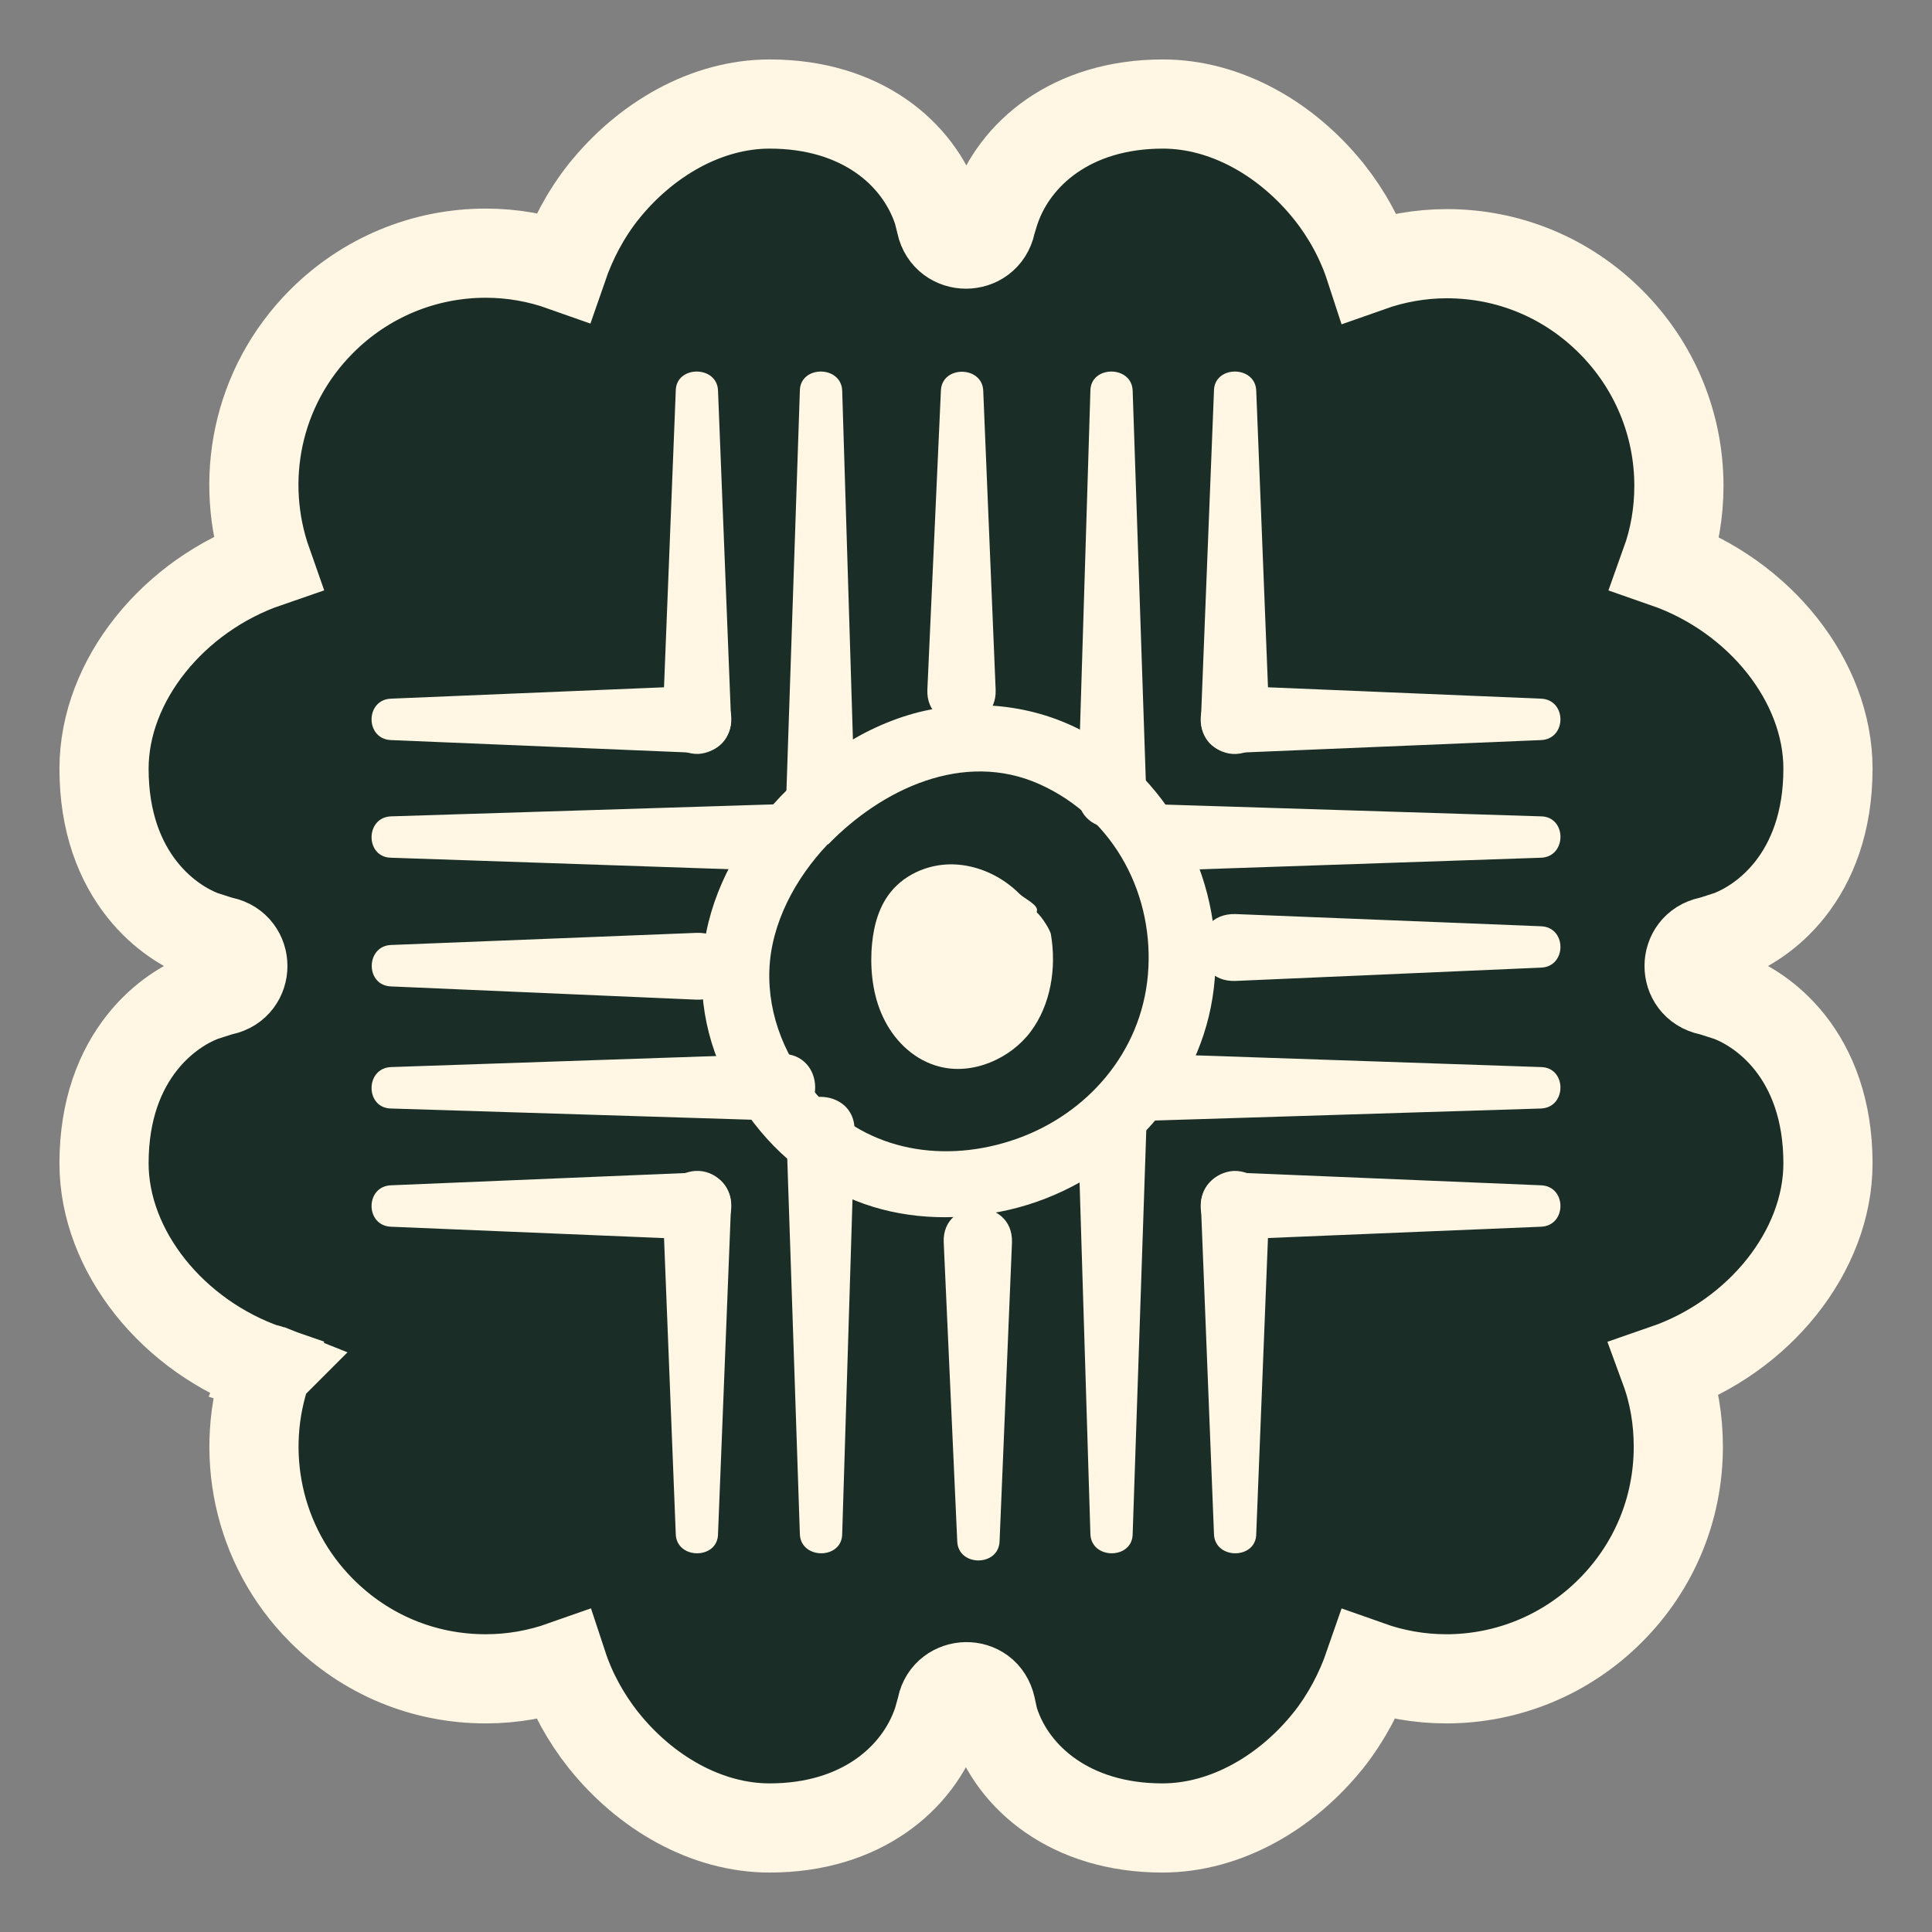 <svg xmlns="http://www.w3.org/2000/svg" fill="none" viewBox="0 0 26 26" height="26" width="26">
<rect x="0" y="0" width="26" height="26" fill="#808080" stroke="none"/>
<path stroke-width="1.2" stroke="#FFF6E3" fill="#1A2E27" d="M3.605 18.422L3.599 18.419C3.601 18.412 3.601 18.408 3.601 18.408C3.601 18.408 3.601 18.408 3.601 18.409C3.601 18.41 3.602 18.413 3.603 18.417L3.608 18.419L3.605 18.422ZM3.605 18.422C3.606 18.422 3.606 18.423 3.607 18.424L3.605 18.429C3.614 18.432 3.616 18.434 3.613 18.432C3.611 18.43 3.609 18.428 3.607 18.424L3.605 18.422ZM17.881 23.416C18.124 23.107 18.302 22.766 18.424 22.413C18.754 22.53 19.103 22.593 19.463 22.593C20.291 22.593 21.08 22.267 21.67 21.677C22.26 21.088 22.586 20.306 22.586 19.469C22.586 19.109 22.528 18.757 22.406 18.425C23.667 17.99 24.6 16.842 24.6 15.655C24.6 14.93 24.381 14.401 24.09 14.032C23.805 13.672 23.479 13.499 23.303 13.428L23.282 13.419L23.26 13.412L23.061 13.348L23.033 13.339L23.004 13.333C22.64 13.255 22.64 12.745 23.004 12.667L23.033 12.661L23.061 12.652L23.26 12.588L23.282 12.581L23.303 12.572C23.479 12.501 23.805 12.328 24.09 11.968C24.381 11.599 24.6 11.07 24.6 10.345C24.6 9.161 23.672 8.015 22.415 7.578C22.535 7.244 22.594 6.894 22.594 6.539C22.594 5.71 22.268 4.921 21.678 4.331C21.089 3.741 20.308 3.414 19.471 3.414C19.111 3.414 18.762 3.478 18.434 3.594C18.313 3.223 18.125 2.883 17.889 2.584L17.889 2.584L17.886 2.581C17.323 1.876 16.502 1.4 15.65 1.4C14.412 1.4 13.65 2.076 13.396 2.816L13.393 2.824L13.39 2.832L13.351 2.96L13.342 2.985L13.337 3.012C13.258 3.376 12.742 3.376 12.663 3.012L12.661 3.003L12.659 2.993L12.627 2.866L12.621 2.842L12.613 2.819C12.358 2.065 11.592 1.4 10.357 1.4C9.506 1.4 8.685 1.876 8.122 2.581L8.122 2.581L8.119 2.584C7.876 2.893 7.698 3.234 7.576 3.587C7.246 3.47 6.897 3.407 6.537 3.407C5.709 3.407 4.92 3.733 4.33 4.323C3.445 5.208 3.209 6.477 3.596 7.574C2.334 8.008 1.4 9.157 1.4 10.345C1.4 11.07 1.619 11.599 1.911 11.968C2.195 12.328 2.521 12.501 2.697 12.572L2.718 12.581L2.74 12.588L2.939 12.652L2.967 12.661L2.996 12.667C3.359 12.745 3.359 13.255 2.996 13.333L2.967 13.339L2.939 13.348L2.74 13.412L2.718 13.419L2.697 13.428C2.521 13.499 2.195 13.672 1.911 14.032C1.619 14.401 1.4 14.93 1.4 15.655C1.4 16.843 2.334 17.992 3.596 18.426C3.208 19.525 3.454 20.801 4.33 21.677C4.919 22.267 5.7 22.593 6.537 22.593C6.897 22.593 7.246 22.53 7.575 22.414C7.695 22.778 7.883 23.116 8.119 23.416L8.119 23.416L8.122 23.419C8.685 24.124 9.506 24.6 10.357 24.6C11.596 24.6 12.358 23.924 12.612 23.184L12.618 23.167L12.623 23.149L12.663 23.006L12.668 22.987L12.672 22.968C12.744 22.621 13.256 22.596 13.337 22.972L13.338 22.976L13.369 23.119L13.376 23.148L13.385 23.176C13.632 23.928 14.41 24.6 15.643 24.6C16.494 24.6 17.315 24.124 17.878 23.419L17.881 23.416Z"></path>
<path fill="#FFF6E3" d="M13.232 5.262L13.399 9.283C13.421 9.893 12.457 9.893 12.48 9.283L12.662 5.262C12.67 4.913 13.224 4.92 13.232 5.262Z"></path>
<path fill="#FFF6E3" d="M12.882 20.738L12.7 16.717C12.677 16.107 13.634 16.1 13.619 16.717L13.452 20.738C13.444 21.087 12.89 21.087 12.882 20.738Z"></path>
<path fill="#FFF6E3" d="M5.268 12.717L9.375 12.554C9.997 12.532 9.997 13.476 9.375 13.453L5.268 13.275C4.911 13.268 4.918 12.725 5.268 12.717Z"></path>
<path fill="#FFF6E3" d="M5.268 10.986L10.506 10.822C11.121 10.807 11.121 11.736 10.506 11.721L5.268 11.543C4.911 11.543 4.911 10.993 5.268 10.986Z"></path>
<path fill="#FFF6E3" d="M5.268 9.402L9.375 9.231C9.997 9.209 9.997 10.146 9.375 10.131L5.268 9.96C4.911 9.952 4.911 9.41 5.268 9.402Z"></path>
<path fill="#FFF6E3" d="M11.334 5.262L11.501 10.688C11.516 11.29 10.567 11.29 10.582 10.688L10.764 5.262C10.764 4.913 11.326 4.913 11.334 5.262Z"></path>
<path fill="#FFF6E3" d="M9.663 5.262L9.838 9.677C9.845 9.923 9.648 10.131 9.398 10.146C9.132 10.153 8.912 9.938 8.919 9.677L9.094 5.262C9.094 4.913 9.656 4.913 9.663 5.262Z"></path>
<path fill="#FFF6E3" d="M20.733 11.543L15.494 11.721C14.879 11.736 14.872 10.807 15.494 10.822L20.733 10.986C21.089 10.986 21.089 11.536 20.733 11.543Z"></path>
<path fill="#FFF6E3" d="M20.732 9.96L16.625 10.131C16.003 10.153 16.003 9.216 16.625 9.231L20.732 9.402C21.089 9.41 21.089 9.952 20.732 9.96Z"></path>
<path fill="#FFF6E3" d="M15.243 5.262L15.426 10.688C15.441 11.29 14.499 11.298 14.507 10.688L14.674 5.262C14.674 4.913 15.236 4.913 15.243 5.262Z"></path>
<path fill="#FFF6E3" d="M16.906 5.262L17.081 9.677C17.088 9.923 16.891 10.131 16.64 10.146C16.375 10.161 16.154 9.938 16.162 9.677L16.337 5.262C16.337 4.913 16.898 4.913 16.906 5.262Z"></path>
<path fill="#FFF6E3" d="M5.268 14.36L10.506 14.182C11.121 14.167 11.129 15.096 10.506 15.081L5.268 14.918C4.911 14.918 4.911 14.368 5.268 14.36Z"></path>
<path fill="#FFF6E3" d="M5.268 15.951L9.375 15.78C9.997 15.758 9.997 16.694 9.375 16.68L5.268 16.509C4.911 16.501 4.911 15.959 5.268 15.951Z"></path>
<path fill="#FFF6E3" d="M10.764 20.641L10.582 15.215C10.567 14.613 11.508 14.606 11.501 15.215L11.334 20.641C11.334 20.991 10.772 20.991 10.764 20.641Z"></path>
<path fill="#FFF6E3" d="M9.094 20.641L8.919 16.226C8.912 15.981 9.109 15.773 9.359 15.758C9.625 15.743 9.845 15.966 9.838 16.226L9.663 20.641C9.663 20.991 9.101 20.991 9.094 20.641Z"></path>
<path fill="#FFF6E3" d="M20.732 14.918L15.494 15.081C14.879 15.096 14.879 14.167 15.494 14.182L20.732 14.36C21.089 14.36 21.089 14.91 20.732 14.918Z"></path>
<path fill="#FFF6E3" d="M20.732 16.509L16.625 16.679C16.003 16.702 16.003 15.765 16.625 15.78L20.732 15.951C21.089 15.958 21.089 16.501 20.732 16.509Z"></path>
<path fill="#FFF6E3" d="M14.674 20.641L14.507 15.215C14.492 14.613 15.441 14.613 15.426 15.215L15.243 20.641C15.243 20.991 14.682 20.991 14.674 20.641Z"></path>
<path fill="#FFF6E3" d="M16.337 20.641L16.162 16.226C16.154 15.981 16.352 15.773 16.602 15.758C16.868 15.75 17.088 15.966 17.081 16.226L16.906 20.641C16.906 20.991 16.344 20.991 16.337 20.641Z"></path>
<path fill="#FFF6E3" d="M20.732 13.022L16.625 13.201C16.003 13.223 15.995 12.286 16.625 12.301L20.732 12.465C21.089 12.472 21.089 13.015 20.732 13.022Z"></path>
<path fill="#FFF6E3" d="M11.144 11.365C11.865 10.621 12.966 10.094 13.991 10.554C15.016 11.015 15.539 12.071 15.448 13.119C15.357 14.167 14.628 14.992 13.679 15.327C12.73 15.661 11.683 15.505 10.999 14.739C10.582 14.271 10.331 13.676 10.354 13.052C10.377 12.428 10.703 11.818 11.144 11.357C11.539 10.934 10.893 10.302 10.498 10.725C9.982 11.275 9.595 11.937 9.481 12.68C9.367 13.424 9.527 14.145 9.914 14.777C10.301 15.408 10.832 15.884 11.516 16.159C12.131 16.404 12.806 16.434 13.452 16.308C14.803 16.048 15.949 14.999 16.268 13.676C16.587 12.353 16.048 10.852 14.879 10.027C14.211 9.558 13.391 9.402 12.594 9.536C11.797 9.67 11.053 10.146 10.498 10.725C10.096 11.142 10.741 11.774 11.144 11.357V11.365Z"></path>
<path fill="#FFF6E3" d="M13.953 12.264C13.983 12.182 13.786 12.093 13.725 12.034C13.49 11.796 13.163 11.64 12.822 11.632C12.48 11.625 12.138 11.781 11.948 12.056C11.797 12.272 11.743 12.539 11.728 12.799C11.713 13.119 11.759 13.454 11.911 13.743C12.062 14.033 12.32 14.271 12.639 14.353C13.087 14.472 13.596 14.249 13.869 13.885C14.143 13.52 14.219 13.022 14.143 12.576C14.135 12.517 14.021 12.338 13.953 12.279"></path>
</svg>
